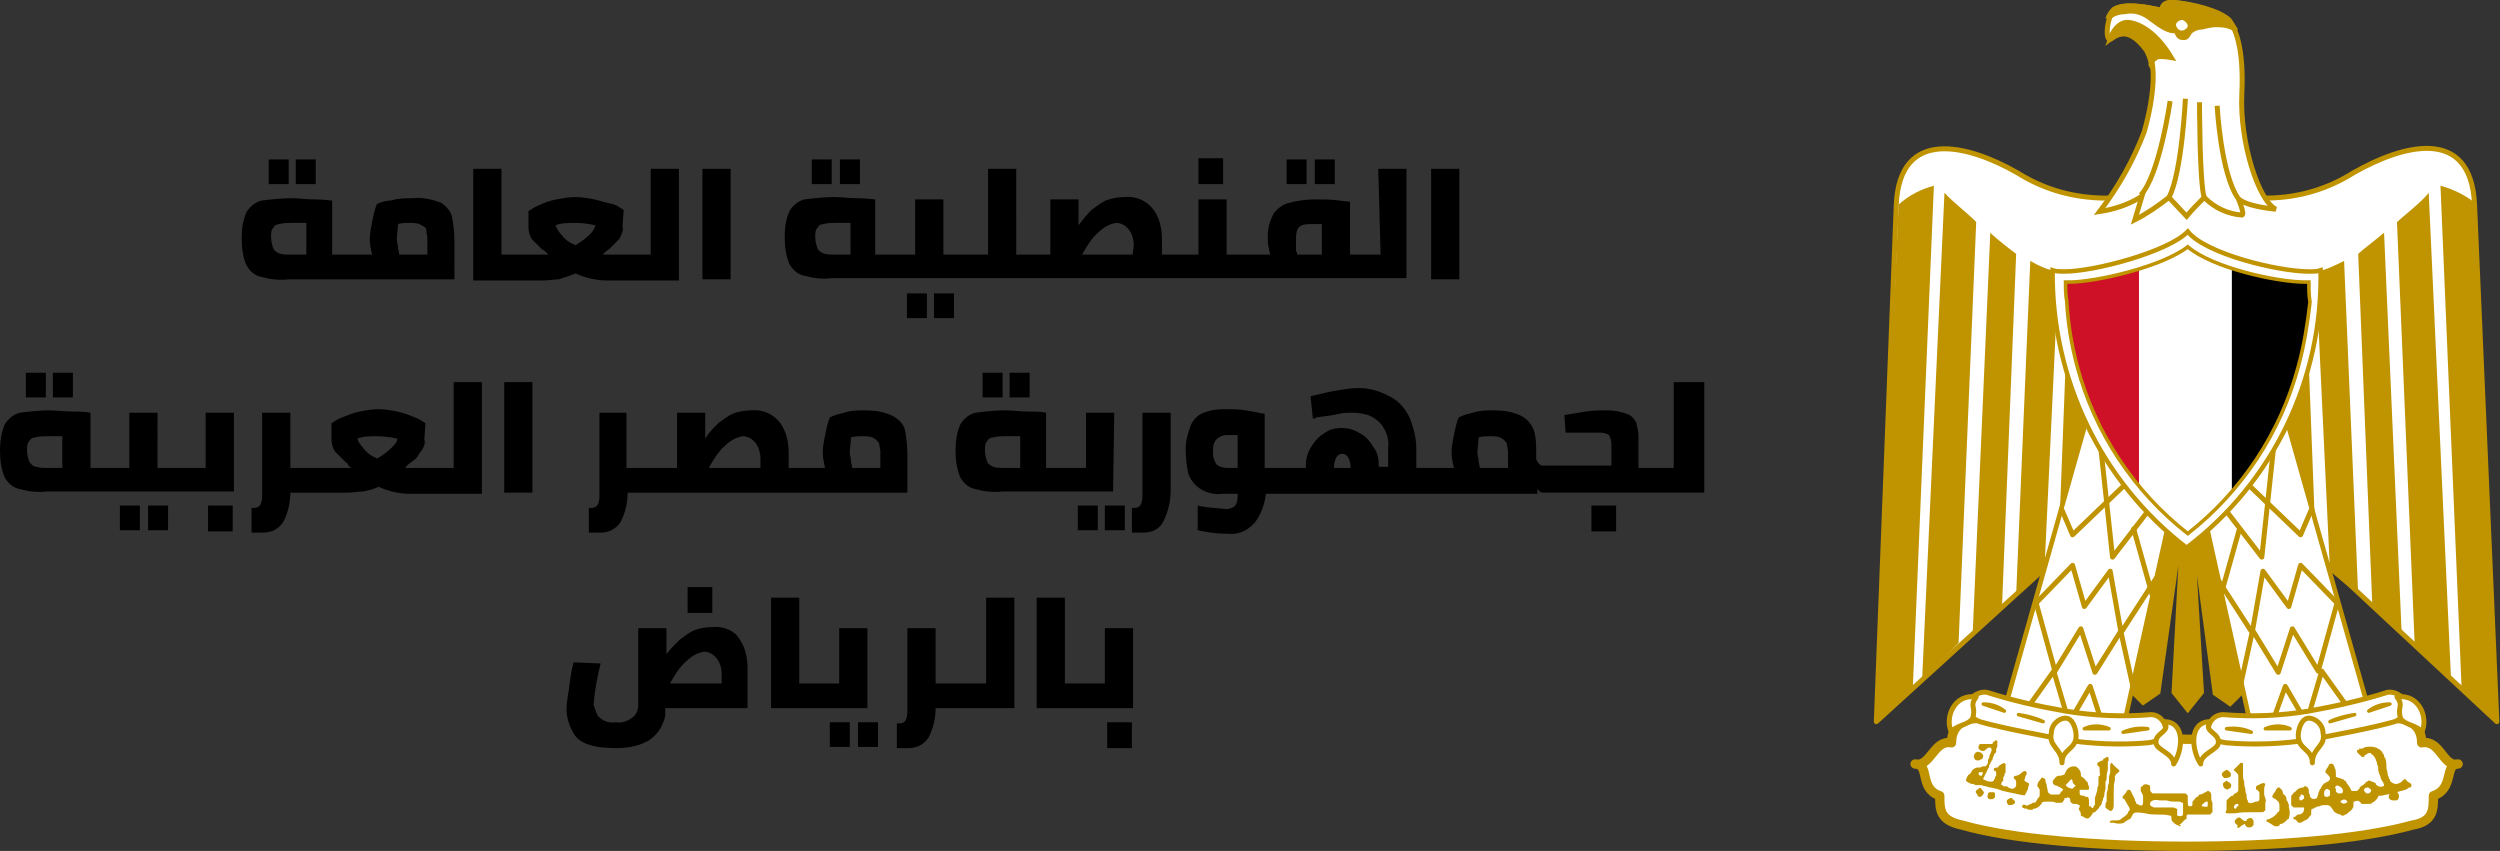 <?xml version="1.0" encoding="utf-8"?>
<!-- Generator: Adobe Illustrator 23.0.0, SVG Export Plug-In . SVG Version: 6.00 Build 0)  -->
<svg version="1.1" id="Layer_1" xmlns="http://www.w3.org/2000/svg" xmlns:xlink="http://www.w3.org/1999/xlink" x="0px" y="0px"
	 viewBox="0 0 212.7 72.4" style="enable-background:new 0 0 212.7 72.4;" xml:space="preserve">
<rect x="0" y="0" width="212.7" height="72.4" fill="#333333" stroke="none"/>
<style type="text/css">
	.st0{fill:#FFFFFF;stroke:#C09300;stroke-width:0.793;stroke-linecap:round;stroke-linejoin:round;}
	.st1{fill:#FFFFFF;stroke:#C09300;stroke-width:0.423;stroke-linecap:round;stroke-linejoin:round;}
	.st2{fill:#C09300;}
	.st3{fill:#C09300;stroke:#C09300;stroke-width:0.358;stroke-linecap:square;}
	.st4{fill:#FFFFFF;stroke:#C09300;stroke-width:0.396;stroke-linecap:round;stroke-linejoin:round;}
	.st5{fill:none;stroke:#C09300;stroke-width:0.424;stroke-linecap:round;stroke-linejoin:round;}
	.st6{fill:#FFFFFF;stroke:#C09300;stroke-width:0.424;stroke-linecap:round;stroke-linejoin:round;}
	.st7{fill:none;stroke:#C09300;stroke-width:0.297;stroke-linecap:round;stroke-linejoin:round;}
	.st8{fill:#FFFFFF;stroke:#C09300;stroke-width:0.297;stroke-linecap:round;stroke-linejoin:round;}
	.st9{fill:#FFFFFF;stroke:#C09300;stroke-width:0.383;}
	.st10{fill:#FFFFFF;}
	.st11{clip-path:url(#SVGID_2_);}
	.st12{fill:#CE1126;}
	.st13{fill:#FFFFFF;stroke:#C09300;stroke-width:0.423;}
	.st14{fill:none;stroke:#C09300;stroke-width:0.423;}
	.st15{fill:#C09300;stroke:#C09300;stroke-width:0.423;}
	.st16{fill:none;stroke:#C09300;stroke-width:0.305;}
</style>
<g id="Group_12" transform="translate(159.635)">
	<path id="_54" class="st0" d="M26.4,72c7.6,0,14.9-0.6,19.2-1.8c1.8-0.3,1.8-1.3,1.8-2.5c1.8-0.6,0.9-2.7,2.1-2.7
		c-1.3,0.3-1.5-2.1-3.1-1.8c0-2.1-2.1-2.4-3.9-1.8c-3.6,1.2-10,1.5-16.1,1.5c-6.1-0.3-12.4-0.3-16.1-1.5c-1.8-0.6-3.9-0.3-3.9,1.8
		c-1.5-0.3-1.8,2.1-3.1,1.8c1.3,0,0.3,2.1,2.1,2.7c0,1.2,0,2.1,1.9,2.5C11.5,71.4,18.8,72,26.4,72L26.4,72z"/>
	<path id="_53" class="st1" d="M26.7,37.1l26.1,24.3l-1.9-44c-0.3-6.7-6.1-5.1-10.3-2.7c-4.3,2.7-9.1,2.7-14.3,0.9
		c-5.1,1.8-10,1.8-14.3-0.9c-4.2-2.4-10-3.9-10.3,2.7L0,61.4L26.7,37.1L26.7,37.1z"/>
	<path id="_52" class="st2" d="M34,23.1l0.9,21.2l2.5,2.4l-0.9-23.4C35.6,23.5,34.8,23.4,34,23.1L34,23.1z"/>
	<path id="_51" class="st3" d="M27.6,42l3.7,16.7l-1.2,1.2l-1.3-0.9L26.8,44l0.9,14.9l-1.2,1.5l-1.2-1.5L26.1,44L24,58.9l-1.3,0.9
		l-1.2-1.2L25.2,42H27.6z"/>
	<path id="_50" class="st2" d="M4.9,15.8L3.1,58.7L0,61.4l1.9-44C2.8,16.6,3.8,16.1,4.9,15.8z"/>
	<path id="_49" class="st2" d="M8.5,18.9L7,54.7l-3.1,3.1l1.9-41.4C6.4,17.1,8.2,18.5,8.5,18.9L8.5,18.9z"/>
	<path id="_48" class="st2" d="M11.9,21.6l-1.2,29.9l-2.5,2.4l1.5-34.1C10.3,20.4,11.5,21.3,11.9,21.6L11.9,21.6z"/>
	<path id="_47" class="st2" d="M15.5,23.1l-1.2,25.5l-2.4,2l1.2-28.4C13.8,22.6,14.6,23,15.5,23.1L15.5,23.1z"/>
	<path id="_46" class="st2" d="M18.8,23.1L18,44.4l-2.5,2.4l0.9-23.4C17.2,23.5,18.1,23.4,18.8,23.1L18.8,23.1z"/>
	<path id="_45" class="st2" d="M48,15.8l1.8,42.8l3.1,2.7l-1.9-44C50.1,16.6,49.1,16.1,48,15.8z"/>
	<path id="_44" class="st2" d="M44.3,18.9l1.5,35.8l3.1,3.1l-1.9-41.4C46.5,17.1,44.7,18.5,44.3,18.9L44.3,18.9z"/>
	<path id="_43" class="st2" d="M41,21.6l1.2,29.9l2.5,2.4l-1.5-34.1C42.5,20.4,41.3,21.3,41,21.6L41,21.6z"/>
	<path id="_42" class="st2" d="M37.4,23.1l1.2,25.5l2.4,2l-1.2-28.4C39,22.6,38.2,23,37.4,23.1L37.4,23.1z"/>
	<path id="_41" class="st4" d="M18.2,34.6l-7.3,25.8L21,62l4.3-19.4L18.2,34.6L18.2,34.6z"/>
	<path id="_40" class="st4" d="M34.6,34.6l7.3,25.8l-10,1.5l-4.3-19.4L34.6,34.6L34.6,34.6z"/>
	<path id="_39" class="st5" d="M37,43.4l-0.9,2.1l-4.7-4.5"/>
	<path id="_38" class="st5" d="M28.6,48.6l3.3,5.1 M30.9,58.7l1.1-5l0.9-5.1l2.2,3l1-3.5l3.1,3.2l-1.6,5.8l-2.2-3.6l-1.2,3.7
		L32,53.6"/>
	<path id="_37" class="st5" d="M15.8,43.4l0.9,2.1l4.7-4.5"/>
	<path id="_36" class="st5" d="M19.1,38.1l1,9.3l3-3.9"/>
	<path id="_35" class="st5" d="M21.9,45l1.6,5.7"/>
	<path id="_34" class="st5" d="M24.2,48.6l-3.3,5.1 M21.9,58.7l-1.1-5l-0.9-5.1l-2.2,3l-1-3.5l-3.1,3.2l1.6,5.8l2.2-3.6l1.2,3.7
		l2.2-3.5"/>
	<path id="_33" class="st5" d="M13.1,59.9l2-2.8l1.3,4.4l1.8-3.1l1.2,3.7"/>
	<path id="_32" class="st5" d="M39.9,59.9l-2-2.8l-1.3,4.4l-1.8-3.1L33.5,62"/>
	<path id="_31" class="st6" d="M16.1,60.5c2.4,0.4,4.9,0.5,7.3,0.3c1.2,0,2.1,2.1-0.3,2.4c-2.4,0.2-4.9,0.1-7.3-0.3
		c-1.5-0.3-4.9-0.9-7-1.5c-2.1-0.9-0.6-2.7,0.6-2.5C11.6,59.6,13.8,60.1,16.1,60.5L16.1,60.5z"/>
	<path id="_30" class="st6" d="M36.8,60.5c-2.4,0.4-4.8,0.5-7.3,0.3c-1.3,0-2.1,2.1,0.3,2.4c2.4,0.2,4.9,0.1,7.3-0.3
		c1.5-0.3,4.9-0.9,7-1.5c2.1-0.9,0.6-2.7-0.6-2.5C41.3,59.6,39,60.1,36.8,60.5L36.8,60.5z"/>
	<path id="_29" class="st1" d="M8.5,59.3c-1.9-0.3-2.7,1.8-2.1,3c0.3-0.6,1.5-0.6,1.8-1.2C8.5,60.1,7.9,60.1,8.5,59.3L8.5,59.3z"/>
	<path id="_28" class="st6" d="M15.8,64.9c0-1.2,1.2-1.1,1.2-2.3c0-0.6-0.3-1.5-0.9-1.5c-0.6,0-1.2,0.6-1.2,1.2
		C14.6,63.5,15.8,63.7,15.8,64.9z"/>
	<path id="_27" class="st6" d="M24.5,61.4c1.8,0,1.6,2.4,0.8,3.6c0-0.9-1.5-1.2-1.5-1.8C23.7,62.3,25.1,62.3,24.5,61.4L24.5,61.4z"
		/>
	<path id="_26" class="st1" d="M44.3,59.3c1.9-0.3,2.7,1.8,2.1,3c-0.3-0.6-1.5-0.6-1.8-1.2C44.3,60.1,44.9,60.1,44.3,59.3L44.3,59.3
		z"/>
	<path id="_25" class="st6" d="M37.1,64.9c0-1.2-1.2-1.1-1.2-2.3c0-0.6,0.3-1.5,0.9-1.5c0.6,0,1.2,0.6,1.2,1.2
		C38.3,63.5,37.1,63.6,37.1,64.9L37.1,64.9z"/>
	<path id="_24" class="st6" d="M28.4,61.4c-1.8,0-1.6,2.4-0.8,3.6c0-0.9,1.5-1.2,1.5-1.8C29.2,62.3,27.8,62.3,28.4,61.4z"/>
	<path id="_23" class="st7" d="M9.1,59.9c0.7,0,1.3,0.2,1.8,0.6L9.1,59.9z"/>
	<path id="_22" class="st7" d="M12.1,60.8c0.7,0.1,1.5,0.3,2.1,0.6L12.1,60.8z"/>
	<path id="_21" class="st7" d="M23.1,62c-0.7-0.1-1.4,0-2.1,0.3L23.1,62z"/>
	<path id="_20" class="st7" d="M19.8,62c-0.7-0.3-1.5-0.3-2.1,0H19.8z"/>
	<path id="_19" class="st8" d="M43.7,59.9c-0.7,0-1.3,0.2-1.8,0.6L43.7,59.9z"/>
	<path id="_18" class="st8" d="M40.7,60.8c-0.7,0.1-1.5,0.3-2.1,0.6L40.7,60.8z"/>
	<path id="_17" class="st8" d="M29.8,62c0.7-0.1,1.5,0,2.1,0.3L29.8,62z"/>
	<path id="_16" class="st8" d="M33.1,62c0.7-0.3,1.5-0.3,2.1,0H33.1z"/>
	<path id="_15" class="st5" d="M33.8,38.1l-1,9.3l-3-3.9"/>
	<path id="_14" class="st9" d="M26.4,46.6C33.8,41,38,32.2,37.8,23c-0.3,0.1-0.6,0.1-1,0.1c-2.6,0-8.8-1.5-10.3-3.4
		c-1.6,1.7-7.9,3.4-10.5,3.4c-0.3,0-0.7,0-1-0.1C14.9,32.2,19.1,41,26.4,46.6z"/>
	<path id="_13" class="st10" d="M36.8,24c-0.1,0-0.2,0-0.3,0c-2.4,0-7.9-1.2-10-3c-2.2,1.7-7.8,3-10.1,3c-0.1,0-0.2,0-0.3,0
		c0,0.5,0,1.1,0.1,1.6c0.1,1.9,0.4,3.7,0.9,5.6c1.5,5.6,4.8,10.6,9.4,14.2c4.6-3.6,7.9-8.6,9.4-14.2c0.5-1.8,0.8-3.7,1-5.5
		C36.8,25.1,36.8,24.5,36.8,24L36.8,24z"/>
	<g id="_12" transform="translate(16.051 20.788)">
		<g>
			<defs>
				<path id="SVGID_1_" d="M20.8,3.2c-0.1,0-0.2,0-0.3,0c-2.4,0-7.9-1.2-10-3c-2.2,1.7-7.8,3-10.1,3c-0.1,0-0.2,0-0.3,0
					c0,0.5,0,1.1,0.1,1.6C0.2,6.7,0.5,8.5,1,10.3c1.5,5.6,4.8,10.6,9.4,14.2c4.6-3.6,7.9-8.6,9.4-14.2c0.5-1.8,0.8-3.7,1-5.5
					C20.7,4.3,20.8,3.8,20.8,3.2L20.8,3.2z"/>
			</defs>
			<clipPath id="SVGID_2_">
				<use xlink:href="#SVGID_1_"  style="overflow:visible;"/>
			</clipPath>
			<g id="Group_11" class="st11">
				<rect id="_43809040-4" x="-2.7" y="-3.1" class="st12" width="9" height="31"/>
				<rect id="_43612568-5" x="14.2" y="-3.1" width="9.5" height="31"/>
			</g>
		</g>
	</g>
	<path id="_11" class="st5" d="M30.9,45l-1.6,5.7"/>
	<path id="_10" class="st2" d="M8.6,64.7c-0.2,0-0.3-0.2-0.3-0.3c0,0,0,0,0-0.1C8.4,64,8.6,63.9,8.8,64c0.1,0,0.3,0.2,0.3,0.3
		S9,64.6,9,64.6c0,0-0.1,0-0.1,0C8.8,64.7,8.7,64.7,8.6,64.7L8.6,64.7z M29.6,66.2c-0.1-0.1-0.2-0.2-0.2-0.3c0-0.2,0.2-0.3,0.4-0.4
		c0.1,0,0.2,0.1,0.3,0.2c0.1,0.1,0.1,0.3,0,0.4c0,0,0,0,0,0C29.9,66.2,29.7,66.2,29.6,66.2L29.6,66.2z M29.7,67.1
		c-0.1,0-0.2-0.2-0.2-0.3c0-0.2,0-0.2,0.2-0.3l0.1-0.1l0.1,0.1c0.2,0.1,0.3,0.2,0.3,0.3c0,0.2-0.1,0.3-0.2,0.3
		C29.9,67.2,29.8,67.2,29.7,67.1L29.7,67.1z M9,65.9c0.1-0.1,0.1-0.2,0-0.2c-0.1,0-0.1,0-0.2,0s-0.1,0.1-0.1,0.1S8.7,66,8.9,66
		C9,66,9,66,9,65.9L9,65.9z M12.2,67.6c-0.2,0-0.3-0.1-0.5-0.1c-0.4-0.1-1-0.2-1.2-0.3c-0.1,0-0.2-0.1-0.3-0.1
		c-0.2,0-0.3-0.1-0.5-0.1c-0.1,0-0.3-0.1-0.4-0.1c-0.1,0-0.3-0.1-0.4-0.1c-0.1,0-0.1,0-0.2,0c-0.1,0-0.1,0-0.2,0
		c-0.1,0-0.2-0.1-0.3-0.1c-0.2,0-0.3-0.1-0.5-0.2c-0.1-0.1-0.1-0.2,0-0.3c0,0,0-0.1,0.1-0.2c0,0,0-0.1,0.1-0.1c0,0,0,0,0.1-0.1
		c0.1-0.1,0.1-0.2,0.2-0.3c0.1-0.1,0.3-0.2,0.4-0.2c0.1,0,0.1,0,0.2,0c0.1,0,0.2-0.1,0.3-0.1l0.2,0l0.1-0.1c0-0.1,0.1-0.1,0.1-0.2
		c0-0.1,0-0.1,0-0.2c0-0.1,0.1-0.2,0.1-0.2c0-0.2,0.1-0.4,0.2-0.6c0,0,0-0.1,0-0.2c0,0-0.1-0.1-0.1-0.1c-0.1,0-0.2,0-0.3,0.1
		c-0.1,0.1-0.2,0.2-0.3,0.2c-0.2,0-0.3-0.1-0.4-0.2c0-0.1,0-0.1,0-0.2c0-0.1,0.1-0.1,0.1-0.2c0.2,0,0.3,0,0.5,0c0,0,0.1,0,0.2,0
		c0.1,0,0.1,0,0.2,0c0,0,0.1,0,0.1,0c0.1,0,0.1,0,0.1-0.1c0,0,0.1-0.1,0.1-0.1c0,0,0.1,0,0.1-0.1c0,0,0.1,0,0.1,0
		c0.1,0,0.1,0,0.1,0.1s0,0.1,0,0.3c0,0.1,0,0.2-0.1,0.3c0,0.1,0,0.1,0,0.2c0,0.1,0,0.1-0.1,0.2c0,0-0.1,0.1-0.1,0.1c0,0,0,0.1,0,0.1
		c0,0.1-0.1,0.1-0.1,0.2c0,0.1,0,0.2-0.1,0.2c0,0.1,0,0.1-0.1,0.2c0,0.1,0,0.1-0.1,0.2c0,0,0,0.1,0,0.1c0,0.1,0,0.1-0.1,0.2
		c0,0.1-0.1,0.2-0.1,0.2c0,0.1,0,0.1-0.1,0.2c0,0.1,0,0.1-0.1,0.2c0,0.1,0,0.1-0.1,0.2c0,0.1,0,0.1,0,0.1c0.2,0.1,0.4,0.2,0.6,0.2
		c0.2,0,0.2,0,0.3-0.1c0-0.1,0.1-0.1,0.1-0.2c0-0.1,0-0.1,0.1-0.2c0-0.1,0-0.2,0-0.2c0-0.1,0-0.2-0.1-0.2s-0.1-0.1-0.1-0.2
		c0.1-0.1,0.2-0.1,0.3-0.1c0,0,0.1,0,0.1-0.1c0,0,0.1-0.1,0.1-0.1c0.1,0,0.1-0.1,0.2-0.1c0.1-0.1,0.2-0.1,0.3,0c0,0.1,0,0.1,0,0.2
		c0,0.1,0,0.2,0,0.3c0,0.1,0,0.1,0,0.2c0,0.1-0.1,0.1-0.1,0.2c0,0.1,0,0.2-0.1,0.2c0,0.1,0,0.1,0,0.2c0,0.1,0,0.2-0.1,0.2
		c-0.1,0.2-0.1,0.3,0,0.3c0,0,0.1,0,0.1,0.1c0.1,0,0.1,0,0.2,0c0.1,0,0.2,0,0.2,0.1c0.1,0,0.2,0.1,0.3,0.1c0.2,0,0.2,0,0.3-0.1
		c0.1-0.1,0.1-0.2,0.1-0.2c0-0.1,0-0.2,0-0.2c0-0.1,0-0.2-0.1-0.3c-0.2-0.1-0.1-0.3,0.1-0.3c0.1,0,0.3-0.1,0.4-0.2
		c0.2-0.2,0.3-0.2,0.4-0.2c0.1,0.1,0.1,0.2,0.1,0.2c0,0,0,0,0,0c0,0.1-0.1,0.2-0.1,0.2c0,0.1-0.1,0.3-0.1,0.4S13,66.6,13,66.7
		c0,0.1-0.1,0.3-0.1,0.4c0,0.1,0,0.1-0.1,0.2c0,0.1,0,0.1-0.1,0.2C12.7,67.7,12.6,67.7,12.2,67.6L12.2,67.6z M8.6,67.6
		c-0.2-0.2-0.2-0.3,0.1-0.5C8.8,67,8.9,67,9,67.2c0.2,0.2,0.2,0.3,0,0.5c-0.1,0.1-0.1,0.1-0.2,0.1C8.7,67.8,8.6,67.7,8.6,67.6
		L8.6,67.6z M9.7,68c-0.2,0-0.3-0.2-0.2-0.4c0,0,0,0,0,0c0-0.2,0.1-0.2,0.3-0.2c0.3,0,0.3,0,0.3,0.3c0,0.1,0,0.2-0.1,0.2
		C10,68,9.8,68,9.7,68L9.7,68z M43.7,68c-0.1-0.1-0.1-0.1-0.1-0.2c0-0.2,0.1-0.3,0.3-0.4c0.3-0.1,0.4-0.1,0.5,0.1
		c0.1,0.2,0.1,0.3,0,0.5c-0.1,0.1-0.1,0.1-0.3,0.1S43.8,68.1,43.7,68L43.7,68z M11.3,68.5c-0.1,0-0.2-0.2-0.2-0.3
		c0-0.1,0-0.1,0.1-0.2c0.1,0,0.1-0.1,0.2-0.1c0.1,0,0.2,0,0.2,0.1c0.2,0.1,0.3,0.3,0.1,0.4C11.6,68.5,11.4,68.5,11.3,68.5L11.3,68.5
		z M19.6,68.8l-0.1-0.1l0-0.2c0-0.1,0-0.2,0.1-0.3c0-0.1,0-0.2,0-0.3c0-0.1,0-0.2,0-0.3c0-0.2,0.1-0.4,0.1-0.5c0-0.2,0-0.3,0.1-0.5
		c0-0.1,0-0.1,0-0.2c0-0.1,0-0.2,0-0.3c0-0.1,0.1-0.3,0.1-0.4c0-0.1,0-0.2,0-0.4c0-0.1,0-0.1,0-0.2c0-0.1,0.1-0.2,0.1-0.2
		c0.1,0,0.1,0.1,0.1,0.1c0.1,0.1,0.2,0.2,0.3,0.3c0.4,0.3,0.3,0.3,0.2,0.4c0,0-0.1,0.1-0.1,0.1c0,0-0.1,0-0.1,0.1
		c-0.1,0.1-0.1,0.1-0.1,0.2c0,0.1,0,0.2,0,0.3c-0.1,0.3-0.1,0.6-0.1,0.9c0,0.1,0,0.1,0,0.2c0,0.1,0,0.3,0,0.4c0,0.1,0,0.3,0,0.4
		c0,0,0,0.1,0,0.1c0,0.2,0,0.3-0.1,0.5c-0.1,0.1-0.1,0.1-0.2,0.1C19.8,68.9,19.7,68.9,19.6,68.8L19.6,68.8z M30.7,68.6l0.1,0l0-0.1
		l0-0.1l-0.1,0c-0.1,0-0.1,0-0.2,0.1c-0.1,0.1-0.1,0.2,0,0.3l0.1,0L30.7,68.6L30.7,68.6z M29.8,69.2c-0.1-0.1-0.1-0.1,0-0.3
		c0-0.1,0-0.2,0-0.3c0-0.1,0-0.2,0-0.2c0,0,0-0.1,0-0.2c0-0.1,0-0.1,0.1-0.2c0,0,0.1-0.1,0.1-0.1c0.1-0.1,0.2-0.2,0.3-0.2
		c0,0,0.1,0,0.1-0.1c0,0,0.1-0.1,0.1-0.1c0.1,0,0.1,0,0.2-0.1c0.1-0.1,0.1-0.1,0.1-0.3c0-0.1,0-0.2,0-0.4c0-0.1,0-0.1,0-0.2
		c0-0.1,0-0.2,0-0.3c0-0.3,0-0.3-0.1-0.4c0,0-0.1-0.1-0.1-0.1c0,0-0.2-0.2-0.2-0.2c0.2-0.2,0.4-0.4,0.6-0.6c0.1,0,0.2,0,0.2,0.1
		c0,0.1,0,0.2,0,0.4c0,0.2,0,0.4,0,0.5s0,0.4,0.1,0.6c0,0.2,0,0.4,0.1,0.6c0,0.2,0,0.3,0.1,0.5c0,0.2,0,0.4,0.1,0.5
		c0,0.2,0.2,0.3,0.4,0.2c0,0,0,0,0,0c0.1,0,0.2-0.1,0.3-0.1c0.3,0,0.3-0.1,0.3-0.5c0-0.3,0-0.3-0.1-0.4c0,0-0.1-0.1-0.1-0.1
		c-0.1,0-0.1-0.1-0.1-0.2c0-0.1,0.1-0.2,0.2-0.2c0.1,0,0.1-0.1,0.2-0.1c0.2-0.1,0.3-0.1,0.4,0C33,67,33,67,33,67.4
		c0,0.2,0,0.3,0.1,0.5c0,0.1,0.1,0.2,0,0.4c0,0.1,0,0.3,0,0.4c0,0.1,0,0.1,0,0.2c0,0,0,0.1-0.1,0.1c0,0.1-0.1,0.1-0.3,0.1
		c-0.1,0-0.2,0-0.3,0c-0.1,0-0.2,0-0.4,0c-0.5,0-1,0-1.5,0.1c0,0-0.1,0-0.4,0L29.8,69.2L29.8,69.2L29.8,69.2z M16.9,66.9
		c0.1-0.1,0.1-0.1,0-0.1c-0.1-0.1-0.2-0.2-0.2-0.3c0-0.2-0.1-0.3-0.3,0c-0.1,0.1-0.1,0.1-0.2,0.2l-0.1,0.1l0.1,0.1
		c0.1,0.1,0.3,0.2,0.5,0.2C16.8,67,16.9,66.9,16.9,66.9L16.9,66.9z M17.8,69.6C17.8,69.6,17.8,69.6,17.8,69.6
		c-0.2-0.1-0.3-0.2-0.4-0.2c0,0,0,0,0-0.1s0-0.2-0.1-0.3c-0.1-0.2-0.1-0.3,0-0.3c0,0,0-0.1,0-0.2c-0.1,0-0.2-0.1-0.3-0.1
		c-0.3,0-0.3,0-0.4-0.1c-0.1-0.1-0.1-0.1-0.1-0.2c0-0.1,0-0.2-0.1-0.2c-0.1-0.1-0.1-0.1-0.2,0c0,0-0.1,0-0.1,0c-0.1,0-0.1,0-0.1,0.1
		c0,0.1-0.1,0.1-0.1,0.2c-0.1,0.1-0.1,0.1-0.3,0.1c-0.1,0-0.2,0-0.3,0c-0.2-0.1-0.4-0.1-0.5-0.1c-0.4,0-0.7,0-0.7,0.1
		c-0.1,0.2-0.3,0.4-0.6,0.5c-0.1,0-0.2,0-0.2,0.1c0,0-0.1,0-0.2,0c-0.1,0-0.2,0-0.3-0.1c-0.3,0-0.4-0.1-0.4-0.2
		c0-0.1,0.2-0.2,0.3-0.1s0.2,0,0.2,0c0,0,0.1,0,0.2-0.1c0.1,0,0.1,0,0.2-0.1c0,0,0.1,0,0.1,0c0.1,0,0.1,0,0.2-0.1
		c0-0.1,0.1-0.1,0.1-0.2c0,0,0-0.1,0.1-0.1c0-0.1,0.1-0.1,0.1-0.2c0-0.1,0-0.2,0-0.2c0-0.1,0-0.1,0-0.3c0-0.1-0.1-0.1-0.1-0.2
		c0,0-0.1-0.1-0.1-0.1c0-0.1,0-0.3,0.2-0.5c0,0,0-0.1,0.1-0.1c0-0.1,0.1-0.2,0.2-0.1c0.1,0,0.2,0.1,0.2,0.2c0,0,0,0.1,0,0.1
		c0,0.1,0.1,0.2,0.1,0.3c0,0.2,0.1,0.4,0.1,0.6c0.1,0.1,0.2,0.2,0.3,0.2c0.1,0,0.2,0,0.2,0c0.1,0,0.2,0,0.3,0c0.2,0,0.2,0,0.3-0.2
		c0.1-0.1,0.1-0.1,0.2-0.2c0-0.1-0.4-0.3-0.7-0.4c-0.1,0-0.2-0.2-0.2-0.3c0.1-0.2,0.2-0.3,0.3-0.4c0.1-0.1,0.2-0.1,0.4-0.1l0.3-0.1
		l0.1-0.2c0.1-0.3,0.4-0.5,0.7-0.5c0.1,0,0.2,0,0.3,0.1l0.1,0.1c0.1,0.1,0.2,0.3,0.2,0.4c0,0.1,0,0.3,0.1,0.3
		c0.2,0.1,0.3,0.3,0.5,0.5c0,0,0,0.1,0,0.1c0,0,0.1,0.2,0.1,0.3c0,0.2,0,0.2-0.3,0.2c-0.1,0-0.3,0-0.4,0l-0.1,0l0,0.2
		c0,0.2,0,0.3,0.3,0.3c0.1,0,0.1,0,0.2,0.1c0,0,0.1,0,0.1,0c0,0,0.1,0,0.1,0c0,0,0.1,0.1,0.1,0.4v0.4l0.1,0c0,0,0.1,0,0.1,0.1
		c0.1,0.1,0.2,0,0.2-0.1c0,0,0-0.1,0.1-0.1c0-0.1,0-0.3,0-0.4c0-0.2,0-0.3,0.1-0.5c0-0.1,0.1-0.3,0.1-0.4c0-0.1,0-0.2,0.1-0.4
		c0-0.1,0-0.3,0-0.4c0-0.3,0-0.4,0.1-0.4s0-0.1,0-0.4v-0.3l-0.1-0.1c-0.1-0.1-0.1-0.1-0.1-0.2c0-0.1,0-0.1,0.2-0.2l0.2-0.1
		c0.1,0,0.1,0,0.1-0.1c0.1-0.1,0.2-0.1,0.3-0.2c0,0,0.1,0,0.1,0c0.1,0.1,0.1,0.3,0,0.4c0,0.1,0,0.2,0,0.3c0,0.1,0,0.2,0,0.3
		c0,0.2-0.1,0.4-0.1,0.6c0,0.2,0,0.4-0.1,0.5c0,0.1,0,0.2,0,0.2c0,0.1,0,0.3,0,0.4c0,0.1-0.1,0.3-0.1,0.5c0,0.1,0,0.2-0.1,0.3
		c0,0.1,0,0.2-0.1,0.3c0,0.1,0,0.2-0.1,0.3c0,0,0,0.1-0.1,0.1c0,0.1-0.1,0.2-0.2,0.3c0,0,0,0-0.1,0.1c0,0-0.1,0.1-0.1,0.1
		c-0.1,0-0.1,0-0.2,0.1C18.2,69.6,18,69.7,17.8,69.6L17.8,69.6z M41.9,67.5c0.2-0.1,0.2-0.2,0.2-0.3C42,67.1,41.9,67,41.8,67
		c-0.2,0-0.3,0.1-0.3,0.2c0,0.1,0,0.1,0.1,0.2c0,0,0.1,0.1,0.1,0.1C41.8,67.5,41.9,67.5,41.9,67.5L41.9,67.5z M39.6,67.5
		c0.1-0.1,0.1-0.1,0.1-0.2c0-0.2-0.1-0.3-0.3-0.4c-0.2-0.1-0.2-0.1-0.3,0c-0.1,0.1-0.1,0.1,0,0.2c0,0.1,0,0.1,0,0.2
		c0,0.1,0.2,0.2,0.2,0.2C39.5,67.5,39.6,67.5,39.6,67.5L39.6,67.5z M38.6,67.6c0-0.1,0-0.2,0-0.2c0-0.1,0-0.2-0.1-0.2
		c-0.1-0.1-0.2-0.1-0.3,0c-0.1,0.1-0.1,0.2-0.1,0.3c0,0.2,0,0.3,0.3,0.3C38.6,67.7,38.6,67.7,38.6,67.6L38.6,67.6z M36.3,68
		c0.1,0,0.1-0.1,0.1-0.2c0-0.1-0.1-0.2-0.2-0.2c-0.1,0-0.1,0-0.1,0.1c0,0,0,0.1-0.1,0.1c0,0,0,0,0,0.1c0,0,0,0,0,0.1
		c0,0,0,0.1,0.1,0.1C36.1,68.1,36.2,68.1,36.3,68L36.3,68z M40,68.3c0.1,0,0.1-0.1,0-0.2c0,0,0,0,0,0c-0.1-0.1-0.3-0.1-0.4,0
		c-0.1,0-0.1,0.1-0.1,0.1c0,0,0,0.1,0.1,0.1C39.7,68.4,39.8,68.4,40,68.3L40,68.3z M35.5,69.7c0-0.1,0-0.1,0-0.2c0,0,0.1,0,0.1,0
		c0,0,0.1,0,0.1-0.1c0.1,0,0.1-0.1,0.2-0.1c0.3,0,0.5-0.2,0.5-0.5c0,0,0-0.1,0-0.1c-0.3,0-0.5,0-0.8,0c-0.1,0-0.1,0-0.2-0.1
		l-0.1-0.1l0-0.4l0-0.4l0.1-0.1c0.1-0.1,0.1-0.2,0.2-0.2c0,0,0.1-0.1,0.1-0.1c0,0,0.1-0.1,0.1-0.1c0.1-0.1,0.3-0.2,0.5-0.2
		c0,0,0.1,0,0.1-0.1c0,0,0.1,0,0.1,0c0.1,0,0.1,0,0.2,0.1c0,0.1,0.1,0.1,0.1,0.2c0,0.1,0,0.1,0,0.2c0,0.1,0.1,0.2,0.1,0.3
		c0,0.1,0,0.1,0.1,0.2c0.1,0.1,0.3,0.1,0.5,0c0,0,0-0.1,0.1-0.3c0-0.1,0-0.2,0.1-0.3c0-0.1,0-0.1,0.1-0.2c0.1-0.2,0.2-0.4,0.4-0.5
		c0.1,0,0.1-0.1,0.2-0.1c0,0,0.1,0,0.1-0.1c0.1,0,0.1-0.1,0.1-0.2c0-0.1-0.1-0.2-0.3-0.4c0,0-0.1-0.1-0.1-0.1c0-0.1,0.1-0.3,0.2-0.4
		c0-0.1,0.1-0.1,0.1-0.2c0,0,0-0.1,0.1-0.1c0.1,0,0.1-0.1,0.2,0c0.1,0,0.1,0.1,0.2,0.3c0.1,0.2,0.1,0.4,0.1,0.6c0,0.1,0,0.1,0,0.2
		c0.1,0,0.2,0.1,0.3,0.1c0.1,0,0.2,0.1,0.3,0.1c0,0,0.1,0,0.1,0.1c0.1,0,0.2,0.1,0.2,0.2c0,0,0,0,0,0c0.1,0.1,0.2,0.3,0.3,0.4
		c0.1,0.3,0.1,0.3,0.4,0.3c0.2,0,0.2,0,0.3-0.1c0,0,0.1-0.1,0.1-0.1c0-0.1,0.1-0.2,0.3-0.3c0.1-0.1,0.2-0.1,0.2-0.2
		c0.1-0.1,0.2-0.1,0.3-0.2c0.1,0,0.2,0.1,0.3,0.1c0.2,0.1,0.3,0.1,0.3,0.2c0.1,0.2,0.4,0.3,0.6,0.2c0,0,0.1,0,0.1-0.1c0,0,0,0,0,0
		c0-0.1-0.1-0.3-0.2-0.4c0-0.1-0.1-0.2-0.1-0.2c0-0.1,0-0.2-0.1-0.3c0-0.1-0.1-0.3-0.1-0.4c0-0.2,0-0.3-0.1-0.5c0-0.1,0-0.2-0.1-0.3
		c0-0.2-0.2-0.4-0.3-0.5c0,0-0.1,0-0.1-0.1c-0.1-0.1-0.2,0-0.3,0c0,0-0.1,0.1-0.1,0.1c-0.1,0-0.2,0.1-0.2,0.2c0,0,0,0-0.1,0
		c-0.1,0-0.1,0-0.2-0.1c0,0-0.1-0.1-0.1-0.1c0,0-0.1-0.1-0.1-0.1c-0.1-0.1-0.1-0.1-0.1-0.2s0-0.1,0.1-0.1c0,0,0.1,0,0.1-0.1
		s0,0,0.1,0s0.2,0,0.3-0.1c0.3-0.1,0.7-0.1,1,0c0.1,0,0.1,0.1,0.2,0.1c0.2,0.1,0.3,0.2,0.4,0.4c0,0,0,0.1,0.1,0.1c0,0,0,0.1,0,0.1
		c0,0.1,0,0.1,0.1,0.2c0.1,0.3,0.1,0.5,0.1,0.8c0,0.2,0.1,0.3,0.1,0.5c0,0.1,0,0.2,0.1,0.3c0,0.1,0,0.2,0.1,0.2c0,0,0,0.1,0,0.1
		c0,0.1,0.3,0.3,0.5,0.3c0.2,0,0.4-0.1,0.5-0.2c0.1-0.1,0.1-0.1,0.2-0.2c0.1,0,0.2,0,0.2,0.1c0.1,0.1,0.2,0.2,0.3,0.2
		c0.1,0.1,0.2,0.2,0.1,0.3c0,0,0,0.1-0.1,0.1c-0.1,0-0.1,0-0.2,0.1c-0.1,0-0.1,0.1-0.2,0.1c-0.1,0-0.2,0.1-0.4,0.1
		c-0.2,0.1-0.5,0.1-0.7,0.2c-0.3,0.1-0.6,0.1-0.9,0.2c0,0-0.1,0-0.1,0c-0.2,0-0.2,0-0.2,0.1c-0.1,0.2-0.3,0.4-0.5,0.5
		c-0.1,0.1-0.2,0.1-0.5,0.1c-0.1,0-0.3,0-0.4,0c0,0-0.1-0.1-0.1-0.1c0-0.1-0.1-0.1-0.1-0.1c-0.1-0.1-0.2-0.1-0.4,0l-0.1,0l0,0.3
		c0,0.1,0,0.2-0.1,0.3c0,0,0,0.1-0.1,0.1c0,0.1-0.1,0.1-0.2,0.2c-0.1,0.1-0.2,0.2-0.3,0.2c-0.1,0.1-0.2,0.1-0.3,0.1
		c0,0-0.1-0.1-0.1-0.1c-0.2,0-0.3-0.1-0.5-0.2c-0.1-0.1-0.2-0.3-0.3-0.4c0,0,0-0.1-0.1-0.1c0,0-0.1-0.1-0.2-0.1c-0.1,0-0.2,0-0.3,0
		c-0.1,0-0.2,0-0.4,0.1c-0.1,0-0.2,0-0.3,0.1c-0.1,0-0.1,0-0.2,0.1c-0.2,0-0.2,0.1-0.2,0.3c0,0.1,0,0.2,0,0.2c0,0,0,0.1-0.1,0.1
		c-0.1,0.2-0.2,0.3-0.4,0.4c-0.1,0-0.2,0.1-0.2,0.1c-0.1,0.1-0.3,0.1-0.4,0.1C35.7,69.7,35.6,69.7,35.5,69.7L35.5,69.7z M33.2,69.9
		L33.2,69.9l0-0.1c0-0.1,0.1-0.1,0.2-0.1c0.2-0.1,0.4-0.2,0.5-0.3c0.1-0.1,0.1-0.1,0.2-0.2c0-0.1,0-0.1,0.1-0.1
		c0.1-0.1,0.1-0.1,0.1-0.4c0-0.2,0-0.4-0.1-0.5c-0.1-0.1-0.2-0.2-0.4-0.3c-0.1,0-0.1-0.1-0.1-0.2c0,0,0,0,0,0c0,0,0.1-0.2,0.2-0.3
		s0.1-0.3,0.2-0.3c0-0.1,0.1-0.1,0.2-0.1c0,0,0,0,0.1,0.1c0.1,0.1,0.2,0.2,0.2,0.4c0,0,0,0.1,0.1,0.1c0.1,0.1,0.2,0.2,0.2,0.4
		c0,0.1,0,0.1,0.1,0.2c0,0.1,0.1,0.2,0.1,0.3c0,0.1,0,0.2,0,0.2c0.1,0.3,0.1,0.6,0,0.9c0,0,0,0.1-0.1,0.1c0,0-0.1,0.1-0.1,0.1
		c-0.1,0.1-0.3,0.3-0.5,0.3c0,0-0.1,0-0.1,0.1c0,0.1-0.1,0.1-0.4,0.1C33.4,70,33.3,69.9,33.2,69.9L33.2,69.9z M30.6,70.1
		c-0.1-0.1-0.1-0.1-0.1-0.2s0-0.1,0.1-0.2c0.2-0.2,0.3-0.2,0.5,0s0.4,0.2,0.4,0.1s0.2-0.2,0.3-0.2c0.1,0,0.2,0,0.2,0.1
		c0.1,0.1,0.1,0.1,0.1,0.3s0,0.2-0.1,0.3c-0.1,0.1-0.2,0.1-0.3,0.1c-0.1,0-0.3-0.1-0.3-0.2c0-0.1-0.1-0.1-0.1-0.1
		c0,0-0.1,0.1-0.1,0.1c-0.1,0-0.2,0.1-0.3,0.2c-0.1,0-0.1,0.1-0.2,0C30.8,70.2,30.7,70.2,30.6,70.1L30.6,70.1z M28.2,68.6
		C28.3,68.6,28.3,68.6,28.2,68.6c0-0.1,0-0.2,0-0.3c0-0.1,0-0.1-0.1-0.1c-0.1,0-0.2,0.1-0.3,0.2c-0.1,0-0.1,0.2-0.1,0.2
		C27.9,68.6,28,68.7,28.2,68.6L28.2,68.6z M26,69.4c0.1,0,0.1-0.1,0.1-0.6v-0.5L26,68.3c-0.1-0.1-0.1-0.1-0.6-0.1
		c-0.2,0-0.4,0-0.7-0.1c-0.1,0-0.2,0-0.3,0c-0.1,0-0.2,0-0.3,0c-0.4-0.1-0.7,0-0.8,0.2c0,0.1,0,0.1,0,0.2c0,0,0.1,0.1,0.1,0.1
		c0,0,0.1,0,0.2,0.1c0.1,0,0.3,0,0.4,0c0.2,0,0.5,0,0.6,0s0.4,0,0.6,0c0.1,0,0.2,0,0.3,0.1l0.1,0l0,0.3c0,0.3,0,0.3,0,0.3
		C25.8,69.4,25.8,69.5,26,69.4C26,69.5,26,69.4,26,69.4L26,69.4z M25.8,70.3c0,0-0.1-0.1-0.2-0.1c-0.2-0.1-0.3-0.2-0.4-0.3
		c-0.1-0.1-0.1-0.3-0.1-0.4c0-0.1,0-0.1-0.1-0.1c-0.3-0.1-0.7-0.1-1.1-0.1c-0.2,0-0.7,0-1-0.1c-0.6-0.1-0.9-0.1-1,0
		c0,0-0.1,0.1-0.1,0.1c0,0.1-0.1,0.2-0.1,0.2c0,0.1-0.1,0.1-0.1,0.2c0,0,0,0,0,0c0,0,0,0,0,0c0,0-0.1,0-0.1,0
		c-0.1,0.1-0.2,0.1-0.3,0.2c0,0-0.1,0-0.1,0.1c-0.3,0.1-0.6,0.1-0.9,0c-0.1,0-0.1,0-0.2,0c0,0-0.1,0-0.1,0c0,0-0.1-0.1,0-0.1
		c0-0.1,0.1-0.1,0.5-0.1c0.1,0,0.3,0,0.4-0.1c0.1-0.1,0.3-0.2,0.4-0.3c0,0,0,0,0.1-0.1c0,0,0.1-0.1,0.1-0.1c0-0.1,0-0.1,0.1-0.2
		c0.1-0.1,0.1-0.2-0.1-0.5s-0.2-0.4-0.3-0.5c-0.2-0.1-0.2-0.2,0-0.4c0.1-0.1,0.2-0.2,0.2-0.3c0.1-0.1,0.1-0.1,0.2-0.1s0.1,0,0.2,0.2
		c0.1,0.2,0.2,0.4,0.3,0.6c0,0,0,0.1,0,0.1c0,0,0.1,0.1,0.1,0.2c0,0.1,0.1,0.1,0.3,0.2s0.3,0,0.3-0.3c0-0.1,0-0.2,0-0.3
		c0,0,0-0.1,0-0.1c0-0.2-0.1-0.3-0.2-0.5c0,0,0-0.2,0-0.3c0,0,0.1-0.1,0.1-0.1c0,0,0.1,0,0.1-0.1c0.1-0.1,0.3-0.1,0.5,0
		c0.1,0,0.1,0.1,0.1,0.3s0,0.2,0.1,0.3c0,0,0.1,0.1,0.1,0.1c0,0,0.1,0,0.1,0c0,0,0.1,0,0.6,0c0.3,0,0.7,0,1,0c0.1,0,0.2,0,0.2,0
		c0.1,0,0.4,0,0.6,0c0.3,0,0.4,0,0.4,0.1l0.1,0.1l0,0.4c0,0.4,0,0.5,0.2,0.5c0.2,0,0.2-0.1,0.2-0.2c0-0.1,0-0.1,0-0.2
		c0,0,0.1-0.1,0.1-0.1c0.1-0.1,0.2-0.3,0.3-0.3c0,0,0.1,0,0.1-0.1c0,0,0.1-0.1,0.1-0.1c0.2,0,0.3-0.1,0.5-0.2c0.1,0,0.1-0.1,0.2-0.1
		c0.1,0,0.1,0,0.2,0.1c0.1,0.1,0.1,0.1,0.1,0.5c0,0.1,0,0.2,0.1,0.4c0,0.1,0,0.3,0,0.4l0,0.4l-0.1,0.1l-0.1,0.1l-0.9,0
		c-0.5,0-1,0-1,0c-0.1,0-0.1,0.1-0.1,0.3c0,0.1,0,0.1-0.1,0.1c0,0-0.1,0.1-0.1,0.1c-0.1,0.1-0.2,0.2-0.3,0.3c0,0-0.1,0-0.1,0.1
		C26,70.2,25.9,70.3,25.8,70.3C25.8,70.3,25.8,70.3,25.8,70.3L25.8,70.3z"/>
	<path id="_9" class="st13" d="M31.1,18.3c0.3,0-0.3-1.4-0.3-1.4c0.7,0.7,3.2,0.9,3.2,0.9c-1.5-0.7-3.1-5.8-2.9-9.8S30.5,2.3,30,1.7
		c-0.8-0.8-3.2-1.4-4.8-1.5c-0.9,0-0.8,0.7-0.8,0.7c-1.7-0.4-3.4-0.6-4.1-0.1c-0.7,0.5-0.9,2.9-0.3,2.5c1.3-1,2.4-0.1,3.1,1
		c0.7,1,0.6,3.7-0.3,6.9c-0.9,2.4-2.2,4.7-3.8,6.8c1.3-0.2,2.5-0.6,3.6-1.3L22,18.7c1-0.5,2-1.2,2.9-1.9l1.5,1.6
		c0.5-0.6,1-1.1,1.5-1.6C28.8,17.7,29.9,18.2,31.1,18.3z"/>
	<path id="_8" class="st14" d="M25,8.6c0,0-0.9,6.3-2.5,8"/>
	<path id="_7" class="st14" d="M26.3,8.4c0,0-0.3,6.3-1.4,8.4"/>
	<path id="_6" class="st14" d="M27.5,8.7c0,0,0,6.9,0.4,8.1"/>
	<path id="_5" class="st14" d="M29,9c0,0,0.3,5.8,1.8,7.9"/>
	<path id="_4" class="st15" d="M23.4,5.6c0-0.4-0.2-0.9-0.4-1.3c-0.8-1.1-1.9-2-3.1-1c0,0,0.4-1.3,1.4-1.4c0.7,0,2.3,0.5,3.8,3
		c0,0-1.1-0.2-1.3,0C23.2,5.3,23.4,5.6,23.4,5.6L23.4,5.6z"/>
	<path id="_3" class="st15" d="M19.7,1.6C19.8,1.3,20,1,20.2,0.8c0.8-0.5,2.5-0.3,4.1,0.1c0,0-0.1-0.7,0.8-0.7
		C26.7,0.3,29.2,1,30,1.7c0.2,0.3,0.4,0.6,0.6,0.9h0c-0.4-0.5-1.4-0.5-1.7-0.5c-0.4,0-0.8,0.1-1.2,0.2c-0.3,0-0.6,0.1-0.9,0.3
		c-0.2,0.1-0.3,0.6-0.6,0.6c-0.4,0-0.4-0.1-0.5-0.2c-0.1-0.2-0.2-0.4-0.3-0.4c-0.4,0.1-1.1-0.3-1.9-0.9C22.8,1.1,22,0.8,21.1,1
		C20.6,1,20,1.2,19.7,1.6L19.7,1.6L19.7,1.6z"/>
	<path id="_2" class="st10" d="M26,2.6c0.2,0,0.5-0.2,0.5-0.4S26.2,1.7,26,1.7s-0.5,0.2-0.5,0.4S25.7,2.6,26,2.6z"/>
	<path id="_1" class="st16" d="M36.8,24c-0.1,0-0.2,0-0.3,0c-2.4,0-7.9-1.2-10-3c-2.2,1.7-7.8,3-10.1,3c-0.1,0-0.2,0-0.3,0
		c0,0.5,0,1.1,0.1,1.6c0.1,1.9,0.4,3.7,0.9,5.6c1.5,5.6,4.8,10.6,9.4,14.2c4.6-3.6,7.9-8.6,9.4-14.2c0.5-1.8,0.8-3.7,1-5.5
		C36.8,25.1,36.8,24.5,36.8,24L36.8,24z"/>
</g>
<g id="Group_13" transform="translate(41.062 13.264)">
	<rect id="Rectangle_7" x="-18.2" y="0.3" width="1.7" height="2.1"/>
	<rect id="Rectangle_8" x="-15.9" y="0.3" width="1.7" height="2.1"/>
	<path id="Path_1" d="M-3.5,4C-4.3,3.7-5.1,3.5-6,3.6c-0.6,0-1.2,0-1.8,0.2C-8.2,3.8-8.6,3.9-9,4.1c-0.2,0.5-0.3,1-0.4,1.5
		c-0.1,0.5-0.2,1-0.2,1.5c0,0.4,0.1,0.9,0.2,1.3h-3.4V3.8c-0.2,0-0.7-0.1-1.5-0.1c-0.7,0-1.4-0.1-2-0.1c-0.8,0-1.7,0.1-2.5,0.2
		c-0.5,0.1-1,0.5-1.3,1c-0.3,0.7-0.4,1.4-0.4,2.2c0,0.8,0.1,1.6,0.4,2.3c0.3,0.5,0.7,0.9,1.3,1c0.7,0.2,1.5,0.3,2.3,0.2h14.1V7.1
		c0-0.6-0.1-1.3-0.2-1.9C-2.7,4.7-3.1,4.3-3.5,4z M-15.1,8.4h-1.3c-0.3,0-0.6,0-0.9-0.1c-0.2-0.1-0.4-0.2-0.5-0.4
		c-0.1-0.3-0.2-0.6-0.2-1c0-0.3,0-0.6,0.2-0.8c0.1-0.2,0.3-0.3,0.5-0.3c0.4-0.1,0.7-0.1,1.1-0.1c0.2,0,0.6,0,1.2,0V8.4z M-4.7,8.4
		h-2.4c0-0.2-0.1-0.4-0.1-0.6c0-0.2-0.1-0.5-0.1-0.7c0-0.4,0.1-0.9,0.1-1.3c0.3-0.1,0.7-0.1,1-0.1c0.3,0,0.7,0,1,0.2
		C-5,6-4.8,6.1-4.8,6.3c0,0.2,0.1,0.5,0.1,0.7L-4.7,8.4z"/>
	<path id="Path_2" d="M14.3,8.4h-3.7c-0.2,0-0.3,0-0.4,0c0.1-0.1,0.3-0.3,0.6-0.5c0.2-0.2,0.4-0.4,0.6-0.6c0.2-0.2,0.3-0.3,0.4-0.6
		c0.1-0.2,0.2-0.5,0.1-0.7l0.1-1.4c-0.3-0.2-0.6-0.4-0.9-0.5C10.5,4,10,3.8,9.5,3.7C9,3.6,8.4,3.5,7.9,3.5c-0.5,0-1.1,0.1-1.6,0.2
		C5.7,3.8,5.2,4,4.8,4.2C4.5,4.3,4.2,4.5,3.9,4.7l0,1.4c0,0.3,0.1,0.7,0.3,1c0.3,0.3,0.6,0.6,0.9,0.9C5.1,8,5.2,8,5.3,8.1
		s0.2,0.2,0.3,0.3c-0.1,0-0.2,0-0.4,0H1.6V1.1h-2.4v9.5h6c0.4,0,0.9-0.1,1.3-0.1C7,10.3,7.5,10.2,7.9,10c0.9,0.4,1.8,0.6,2.7,0.6
		h6.1V1.1h-2.4L14.3,8.4z M9.2,6.6C8.8,7,8.4,7.3,7.9,7.6C7.4,7.4,7,7.1,6.7,6.7C6.5,6.5,6.3,6.2,6.2,5.9c0.5-0.2,1.1-0.2,1.7-0.2
		c0.6,0,1.2,0.1,1.7,0.2C9.5,6.2,9.4,6.4,9.2,6.6L9.2,6.6z"/>
	<rect id="Rectangle_9" x="18.7" y="1.1" width="2.4" height="9.4"/>
	<rect id="Rectangle_10" x="28" y="0.3" width="1.7" height="2.1"/>
	<rect id="Rectangle_11" x="30.4" y="0.3" width="1.7" height="2.1"/>
	<rect id="Rectangle_12" x="36.1" y="11.7" width="1.7" height="2.1"/>
	<rect id="Rectangle_13" x="38.4" y="11.7" width="1.7" height="2.1"/>
	<rect id="Rectangle_14" x="60.9" y="0.2" width="2.1" height="2.2"/>
	<rect id="Rectangle_15" x="70.8" y="0.3" width="1.7" height="2.1"/>
	<rect id="Rectangle_16" x="68.4" y="0.3" width="1.7" height="2.1"/>
	<path id="Path_3" d="M76.4,8.4h-2.6V3.9l-0.9-0.1c-0.7-0.1-1.3-0.1-2-0.1c-0.8,0-1.6,0.1-2.3,0.3c-0.5,0.1-1,0.5-1.3,0.9
		c-0.3,0.6-0.5,1.2-0.5,1.9c0,0.4,0,0.8,0.1,1.1c0,0.2,0.1,0.3,0.1,0.5h-3.7V3.7h-2.4v4.7h-3.1V7.1c0-0.9-0.2-1.8-0.7-2.5
		c-0.6-0.8-1.5-1.2-2.5-1.1c-0.5,0-1.1,0.1-1.6,0.3c-0.4,0.2-0.8,0.5-1.2,0.8C51.4,5,51,5.5,50.7,5.9V3.7h-2.4v4.7h-2.9V1.1H43v7.3
		h-3.8V3.7h-2.4v4.7h-3.4V3.7c-0.2,0-0.7-0.1-1.5-0.1s-1.4-0.1-2-0.1c-0.8,0-1.7,0.1-2.5,0.2c-0.5,0.1-1,0.5-1.3,1
		c-0.3,0.7-0.4,1.4-0.4,2.2c0,0.8,0.1,1.6,0.4,2.3c0.3,0.5,0.7,0.9,1.3,1c0.7,0.2,1.5,0.3,2.3,0.2h48.9V1.1h-2.4L76.4,8.4z
		 M31.2,8.4h-1.3c-0.3,0-0.6,0-0.9-0.1c-0.2-0.1-0.4-0.2-0.5-0.4c-0.1-0.3-0.2-0.6-0.2-1c0-0.3,0-0.6,0.2-0.8
		c0.1-0.2,0.3-0.3,0.5-0.3c0.4-0.1,0.7-0.1,1.1-0.1c0.2,0,0.6,0,1.2,0V8.4z M55.3,8.4H51c0.4-0.7,0.8-1.4,1.4-1.9
		c0.4-0.4,0.9-0.7,1.5-0.8c0.4,0,0.8,0.2,1.1,0.6c0.3,0.4,0.4,0.9,0.4,1.3L55.3,8.4z M71.4,8.4h-2.1c0-0.1,0-0.2-0.1-0.3
		c0-0.3,0-0.5,0-0.8c0-0.3,0-0.7,0.1-1c0.1-0.2,0.2-0.3,0.4-0.4c0.3-0.1,0.6-0.1,1-0.1c0.1,0,0.3,0,0.7,0L71.4,8.4z"/>
	<rect id="Rectangle_17" x="80.7" y="1.1" width="2.4" height="9.4"/>
</g>
<g id="Group_14" transform="translate(0 31.513)">
	<rect id="Rectangle_18" x="2.2" y="0.2" width="1.7" height="2.1"/>
	<rect id="Rectangle_19" x="4.5" y="0.2" width="1.7" height="2.1"/>
	<rect id="Rectangle_20" x="10.2" y="11.5" width="1.7" height="2.1"/>
	<rect id="Rectangle_21" x="12.6" y="11.5" width="1.7" height="2.1"/>
	<rect id="Rectangle_22" x="17.7" y="11.5" width="2.1" height="2.2"/>
	<path id="Path_4" d="M17.5,8.3h-4.1V3.6h-2.4v4.7H7.7V3.6c-0.5-0.1-1-0.1-1.5-0.1c-0.7,0-1.4-0.1-2-0.1c-0.8,0-1.7,0.1-2.5,0.2
		c-0.5,0.1-1,0.5-1.3,1C0.1,5.3,0,6.1,0,6.8c0,0.8,0.1,1.6,0.4,2.3c0.3,0.5,0.7,0.9,1.3,1c0.7,0.2,1.5,0.3,2.3,0.2h15.9V3.6h-2.4
		L17.5,8.3z M5.3,8.3H4c-0.3,0-0.6,0-0.9-0.1C2.8,8.2,2.7,8,2.5,7.8c-0.1-0.3-0.2-0.6-0.2-1c0-0.3,0-0.6,0.2-0.8
		c0.1-0.2,0.3-0.3,0.5-0.3c0.4-0.1,0.7-0.1,1.1-0.1c0.2,0,0.6,0,1.2,0L5.3,8.3z"/>
	<path id="Path_5" d="M38.6,8.3h-3.7c-0.1,0-0.3,0-0.4,0C34.5,8.2,34.7,8,35,7.8s0.5-0.4,0.6-0.6C35.7,7,35.9,6.8,36,6.6
		c0.1-0.2,0.2-0.5,0.1-0.7l0.1-1.4c-0.3-0.2-0.6-0.4-0.9-0.5c-0.5-0.2-1-0.4-1.5-0.5c-0.5-0.1-1.1-0.2-1.6-0.2
		c-0.5,0-1.1,0.1-1.6,0.2c-0.5,0.1-1,0.3-1.5,0.5c-0.3,0.1-0.6,0.3-0.9,0.5l0,1.4c0,0.3,0.1,0.7,0.3,1c0.3,0.3,0.6,0.6,0.9,0.9
		c0.1,0.1,0.2,0.1,0.2,0.2s0.2,0.2,0.3,0.3c-0.1,0-0.3,0-0.4,0h-4.8V3.6h-2.4v7c0,0.8-0.2,1.1-0.7,1.1l-0.2,0v2.1c0.5,0,0.8,0,1,0
		c0.7,0,1.3-0.3,1.7-0.9c0.4-0.8,0.6-1.6,0.6-2.5h4.9c0.4,0,0.9-0.1,1.3-0.1c0.5-0.1,0.9-0.2,1.3-0.4c0.9,0.4,1.8,0.6,2.7,0.6h6.1V1
		h-2.4V8.3z M33.4,6.5c-0.4,0.4-0.8,0.7-1.3,1c-0.5-0.2-0.9-0.5-1.2-0.9c-0.2-0.2-0.4-0.5-0.5-0.8c0.5-0.2,1.1-0.2,1.7-0.2
		c0.6,0,1.2,0.1,1.7,0.2C33.8,6.1,33.6,6.3,33.4,6.5L33.4,6.5z"/>
	<rect id="Rectangle_23" x="42.9" y="1" width="2.4" height="9.4"/>
	<path id="Path_6" d="M76,3.9c-0.8-0.4-1.6-0.5-2.4-0.5c-0.6,0-1.2,0-1.8,0.2C71.4,3.7,71,3.8,70.6,4c-0.2,0.5-0.3,1-0.4,1.5
		C70.1,6,70,6.5,70,7c0,0.4,0.1,0.9,0.2,1.3h-3.1V7c0-0.9-0.2-1.8-0.7-2.5c-0.6-0.8-1.5-1.2-2.5-1.1c-0.5,0-1.1,0.1-1.6,0.3
		c-0.4,0.2-0.8,0.5-1.2,0.8c-0.4,0.4-0.8,0.8-1.1,1.3V3.6h-2.4v4.7h-4.3V3.6H51v7c0,0.8-0.2,1.1-0.7,1.1l-0.2,0v2.1c0.5,0,0.8,0,1,0
		c0.7,0,1.3-0.3,1.7-0.9c0.4-0.8,0.6-1.6,0.6-2.5h23.8V7c0-0.6-0.1-1.3-0.2-1.9C76.9,4.6,76.5,4.2,76,3.9z M64.7,8.3h-4.4
		c0.4-0.7,0.8-1.4,1.4-1.9c0.4-0.4,0.9-0.7,1.5-0.8c0.4,0,0.8,0.2,1.1,0.6c0.3,0.4,0.4,0.9,0.4,1.3L64.7,8.3z M74.9,8.3h-2.4
		c0-0.2-0.1-0.4-0.1-0.6c0-0.2-0.1-0.5-0.1-0.7c0-0.4,0.1-0.9,0.1-1.3c0.3-0.1,0.7-0.1,1-0.1c0.3,0,0.7,0,1,0.2
		c0.2,0.1,0.3,0.3,0.4,0.4c0,0.2,0.1,0.5,0.1,0.7L74.9,8.3z"/>
	<rect id="Rectangle_24" x="85.9" y="0.2" width="1.7" height="2.1"/>
	<rect id="Rectangle_25" x="83.6" y="0.2" width="1.7" height="2.1"/>
	<path id="Path_7" d="M94.8,3.6h-2.4v4.7h-3.4V3.6c-0.5-0.1-1-0.1-1.5-0.1c-0.7,0-1.4-0.1-2-0.1c-0.8,0-1.7,0.1-2.5,0.2
		c-0.5,0.1-1,0.5-1.3,1c-0.3,0.7-0.4,1.4-0.4,2.2c0,0.8,0.1,1.6,0.4,2.3c0.3,0.5,0.7,0.9,1.3,1c0.7,0.2,1.5,0.3,2.3,0.2h9.4
		L94.8,3.6z M86.7,8.3h-1.3c-0.3,0-0.6,0-0.9-0.1c-0.2-0.1-0.4-0.2-0.5-0.4c-0.1-0.3-0.2-0.6-0.2-1c0-0.3,0-0.6,0.2-0.8
		c0.1-0.2,0.3-0.3,0.5-0.3c0.4-0.1,0.7-0.1,1.1-0.1c0.2,0,0.6,0,1.2,0V8.3z"/>
	<rect id="Rectangle_26" x="94" y="11.5" width="1.7" height="2.1"/>
	<rect id="Rectangle_27" x="91.7" y="11.5" width="1.7" height="2.1"/>
	<path id="Path_8" d="M97.2,10.6c0,0.8-0.2,1.1-0.7,1.1l-0.2,0v2.1c0.5,0,0.8,0,1,0c0.7,0,1.4-0.3,1.7-1c0.4-0.8,0.6-1.7,0.6-2.6
		V3.6h-2.4V10.6z"/>
	<rect id="Rectangle_28" x="135.4" y="11.5" width="2.1" height="2.2"/>
	<path id="Path_9" d="M142.4,1v7.3h-3V5.6c0-0.4-0.1-0.8-0.2-1.2c-0.2-0.3-0.4-0.6-0.8-0.7c-0.5-0.2-1.1-0.3-1.6-0.3
		c-0.6,0-1.3,0-1.9,0.1c-0.6,0.1-1.2,0.2-1.8,0.3l0.1,1.5h2.1c0.4,0,0.7,0,0.9,0c0.3,0,0.5,0.1,0.7,0.2c0.1,0.2,0.2,0.5,0.2,0.8v1.8
		h-5.9c-0.1,0-0.2-0.1-0.3-0.2c-0.1-0.1-0.2-0.3-0.2-0.4V7c0-0.6,0-1.3-0.2-1.9c-0.2-0.5-0.5-0.9-1-1.2c-0.8-0.4-1.6-0.5-2.4-0.5
		c-0.6,0-1.2,0-1.8,0.2c-0.4,0.1-0.8,0.2-1.2,0.4c-0.2,0.5-0.3,1-0.4,1.5c-0.1,0.5-0.2,1-0.2,1.5c0,0.4,0.1,0.9,0.2,1.3h-3.2V6.7
		c0-0.9-0.2-1.7-0.5-2.5c-0.3-0.8-0.9-1.5-1.6-1.9c-0.9-0.5-1.8-0.8-2.8-0.8c-0.6,0-1.2,0.1-1.8,0.2c-0.7,0.1-1.4,0.3-2.3,0.5
		l0.2,1.9c0.1,0,0.2,0,0.3-0.1c0.8-0.1,1.5-0.2,1.9-0.3c0.4-0.1,0.8-0.1,1.2-0.1c0.5,0,0.9,0.1,1.3,0.2c0.5,0.2,0.9,0.5,1.2,0.9
		c0.4,0.6,0.6,1.2,0.5,1.9v1.6h-0.8V8c0-0.5-0.1-1-0.4-1.4c-0.3-0.5-0.6-0.9-1.1-1.2c-0.5-0.3-1-0.5-1.6-0.5c-0.6,0-1.1,0.1-1.6,0.5
		c-0.5,0.3-0.8,0.7-1.1,1.2c-0.3,0.5-0.4,1-0.4,1.5v0.2h-3.5V3.7c-0.5-0.1-1-0.2-1.6-0.3c-0.6-0.1-1.3-0.1-1.9-0.1
		c-0.6,0-1.2,0.1-1.7,0.3c-0.5,0.2-0.9,0.6-1.1,1.1c-0.3,0.8-0.5,1.6-0.4,2.5c0,0.5,0.1,1.1,0.2,1.6c0.2,0.5,0.5,0.9,0.9,1.2
		c0.6,0.4,1.3,0.6,2,0.5h1.3c0,0.3,0,0.7-0.2,1c-0.2,0.2-0.5,0.3-0.8,0.3c-0.8-0.1-1.6-0.1-2.4-0.3v2.1c0.9,0.2,1.7,0.3,2.6,0.3
		c0.9,0.1,1.7-0.3,2.3-1c0.5-0.7,0.8-1.5,0.9-2.4h23.1V10c0,0.1,0.1,0.2,0.2,0.3c0.1,0.1,0.2,0.1,0.3,0.1h13.7V1L142.4,1z
		 M105.3,8.3h-0.8c-0.4,0-0.8-0.1-1-0.3c-0.2-0.3-0.3-0.6-0.3-1c0-0.4,0-0.7,0.2-1c0.1-0.2,0.3-0.3,0.5-0.4c0.2-0.1,0.4-0.1,0.6-0.1
		c0.2,0,0.5,0,0.8,0L105.3,8.3z M114.9,8.3h-1.4V8.1c0-0.2,0.1-0.5,0.2-0.7c0.1-0.2,0.3-0.3,0.5-0.3c0.2,0,0.4,0.1,0.5,0.3
		c0.1,0.2,0.2,0.4,0.2,0.7L114.9,8.3z M128.3,8.3h-2.4c0-0.2-0.1-0.4-0.1-0.6c0-0.2-0.1-0.5-0.1-0.7c0-0.4,0.1-0.9,0.1-1.3
		c0.3-0.1,0.7-0.1,1-0.1c0.3,0,0.7,0,1,0.2c0.2,0.1,0.3,0.3,0.4,0.4c0,0.2,0.1,0.5,0.1,0.7L128.3,8.3z"/>
</g>
<g id="Group_15" transform="translate(96.901 49.749)">
	<path id="Path_10" d="M-36.3,3.6c-0.5,0-1.1,0.1-1.6,0.3c-0.4,0.2-0.8,0.5-1.2,0.8c-0.4,0.4-0.8,0.8-1.1,1.2V3.7h-2.4v6.6
		c0,0.4-0.2,0.8-0.5,1c-0.4,0.3-0.9,0.5-1.4,0.4c-0.6,0.1-1.1-0.1-1.5-0.5c-0.2-0.3-0.3-0.7-0.4-1c0.1-1.2,0.3-2.3,0.6-3.5l-2.3-0.1
		c-0.2,0.7-0.3,1.5-0.4,2.3c-0.1,0.6-0.2,1.2-0.2,1.7c0,0.8,0.3,1.6,0.7,2.2c0.5,0.7,1.6,1.1,3.4,1.1c0.9,0,1.8-0.1,2.6-0.5
		c0.5-0.2,1-0.7,1.3-1.2c0.2-0.4,0.4-0.8,0.4-1.2v-0.5h7V7.1c0-0.9-0.2-1.8-0.7-2.5C-34.4,3.9-35.4,3.5-36.3,3.6z M-35.5,8.4h-4.4
		c0.4-0.7,0.8-1.4,1.4-1.9c0.4-0.4,0.9-0.7,1.5-0.8c0.4,0,0.8,0.2,1.1,0.6c0.3,0.4,0.4,0.9,0.4,1.3L-35.5,8.4z"/>
	<rect id="Rectangle_29" x="-38.4" y="0.2" width="2.1" height="2.2"/>
	<rect id="Rectangle_30" x="-26.3" y="11.7" width="1.7" height="2.1"/>
	<path id="Path_11" d="M-23.1,3.7h-2.4v4.7h-3.4V1.1h-2.4v9.4h8.2L-23.1,3.7z"/>
	<rect id="Rectangle_31" x="-23.9" y="11.7" width="1.7" height="2.1"/>
	<path id="Path_12" d="M-13,8.4h-4.3V3.7h-2.4v7c0,0.8-0.2,1.1-0.7,1.1l-0.2,0v2.1c0.5,0,0.8,0,1,0c0.7,0,1.3-0.3,1.7-0.9
		c0.4-0.8,0.6-1.6,0.6-2.5h6.7V1.1H-13L-13,8.4z"/>
	<rect id="Rectangle_32" x="-2.7" y="11.7" width="2.1" height="2.2"/>
	<path id="Path_13" d="M-2.9,3.7v4.7h-3.4V1.1h-2.4v9.4h8.2V3.7H-2.9z"/>
</g>
</svg>

